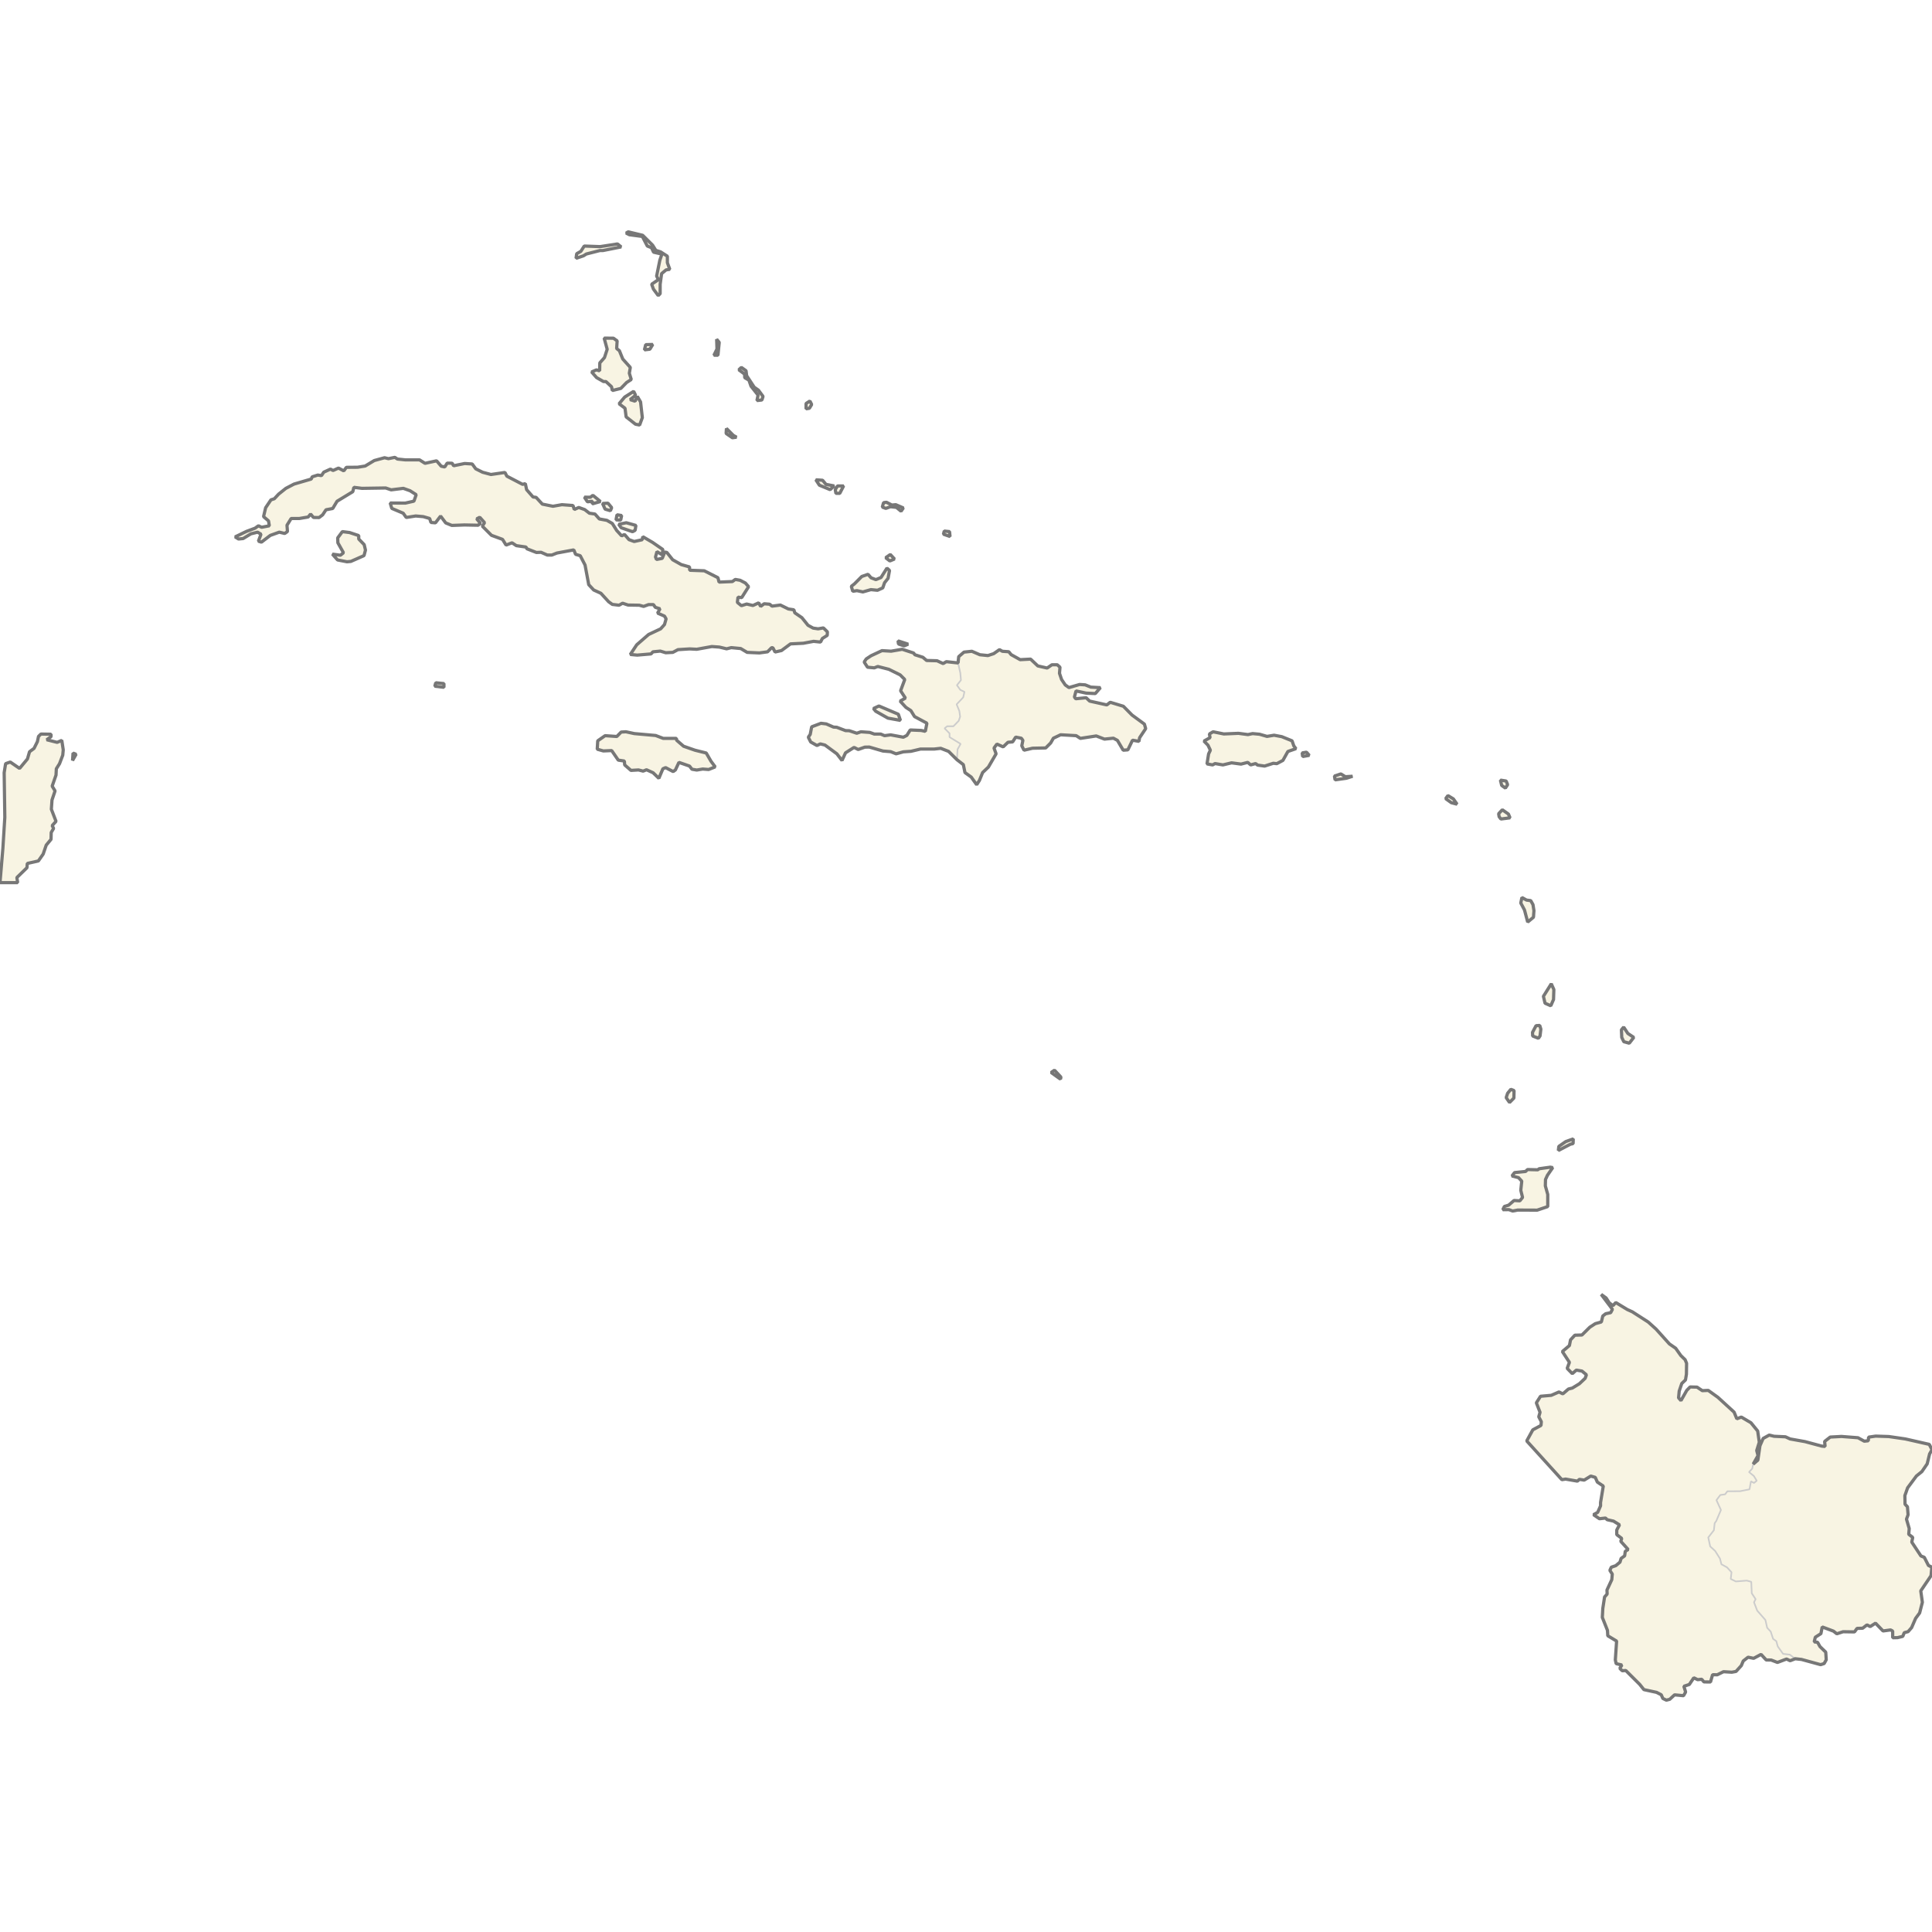 <?xml version="1.0" standalone="no"?>
<svg viewBox="0 0 1200 1200" xmlns="http://www.w3.org/2000/svg" xmlns:xlink="http://www.w3.org/1999/xlink">
<rect x="0" y="0" width="1200" height="1200" fill="#333333" stroke="none"/>
<g id="um-canvas"><rect id="um-canvas-background" x="0" y="0" width="1200" height="1200" fill="transparent"></rect><g id="um-map" transform="translate(0,0),scale(1,1)"><rect id="um-map-background" x="0" y="0" width="1200" height="1200" fill="#ffffff00" stroke="#ffffff00" stroke-width="1" stroke-opacity="1"></rect><path d="M1178.566,1017.177L1175.575,1017.23L1175.575,1013.074L1174.279,1012.381L1169.594,1013.021L1164.908,1008.172L1161.618,1010.303L1159.624,1009.238L1156.933,1011.316L1153.444,1011.422L1151.848,1013.607L1144.77,1013.5L1140.882,1014.779L1138.789,1013.127L1131.81,1010.517L1131.013,1014.673L1127.523,1016.91L1126.826,1019.787L1128.919,1020.054L1130.415,1022.717L1134.003,1026.18L1134.303,1030.92L1133.007,1033.264L1130.813,1033.956L1118.95,1030.707L1115.062,1030.281L1111.672,1027.724L1107.485,1027.245L1104.195,1022.611L1103.298,1019.361L1101.304,1017.923L1099.809,1013.394L1097.616,1011.049L1096.519,1006.2L1091.435,1000.391L1089.441,995.221L1090.438,993.249L1088.045,989.624L1087.746,982.479L1084.955,981.732L1078.176,982.266L1074.985,980.719L1075.484,976.559L1072.693,973.519L1069.203,971.599L1068.306,968.078L1065.315,963.33L1062.225,960.502L1061.028,954.951L1064.518,950.468L1065.016,946.09L1066.013,944.702L1068.904,937.866L1066.113,931.777L1068.505,928.571L1071.496,928.144L1072.892,926.273L1080.768,926.22L1086.649,925.044L1087.547,920.074L1089.441,921.09L1091.136,919.7L1089.341,916.76L1086.35,914.354L1088.344,912.162L1088.942,909.381L1091.834,906.921L1093.13,897.987L1095.123,893.438L1098.912,891.351L1101.902,892.1L1108.981,892.421L1111.872,893.759L1121.143,895.418L1131.511,898.201L1133.605,898.415L1133.306,895.311L1136.795,892.582L1143.773,892.207L1154.042,893.01L1157.93,895.151L1160.422,894.883L1160.621,892.635L1165.008,891.993L1173.183,892.261L1183.451,893.759L1198.305,897.131L1200,900.448L1198.505,903.07L1197.009,909.221L1193.719,914.033L1190.33,916.76L1184.847,924.136L1183.152,928.945L1183.252,934.287L1184.747,935.89L1185.146,940.857L1184.149,943.58L1185.844,949.4L1185.545,952.976L1188.037,954.898L1187.439,957.833L1193.121,966.424L1195.215,967.278L1197.807,972.346L1199.9,973.359L1199.402,978.693L1193.022,988.131L1194.018,995.221L1192.324,1001.83L1189.831,1005.188L1187.339,1010.943L1185.146,1013.447L1182.753,1014.086L1181.856,1016.378Z" id="SUR" class="region" fill="#F8F4E3" stroke="transparent" stroke-width="0"></path><path d="M1115.062,1030.281L1111.872,1031.506L1109.678,1030.441L1103.996,1032.572L1100.108,1031.08L1097.018,1031.027L1093.827,1027.565L1089.242,1030.015L1085.752,1029.322L1082.761,1031.666L1081.565,1034.542L1078.275,1038.164L1075.683,1038.643L1070.499,1038.324L1066.611,1040.241L1063.72,1040.188L1062.424,1044.714L1058.337,1044.661L1056.941,1043.01L1054.449,1043.276L1052.056,1042.105L1049.265,1046.258L1045.875,1047.377L1046.972,1050.944L1045.676,1053.234L1040.093,1052.701L1037.102,1055.47L1035.009,1056.003L1032.815,1054.938L1031.819,1052.648L1028.927,1051.157L1021.052,1049.453L1018.46,1046.205L1009.786,1037.578L1007.593,1037.738L1006.098,1036.246L1007.394,1034.169L1003.805,1033.317L1003.306,1030.974L1004.104,1019.308L998.621,1016.005L998.422,1012.648L995.231,1004.602L995.53,999.059L996.627,991.916L998.222,990.103L998.122,987.598L1001.113,981.146L1001.412,977.679L999.917,975.386L1000.814,973.412L1003.606,972.452L1006.198,970.265L1006.895,967.971L1009.089,966.371L1009.487,963.543L1011.282,962.423L1006.696,957.353L1007.294,955.538L1004.204,953.19L1004.204,950.307L1005.898,947.104L1002.21,944.808L998.222,943.901L997.225,942.886L993.437,943.313L989.748,940.803L992.34,939.362L994.135,935.302L994.135,933.219L995.83,923.014L992.141,920.555L990.845,917.615L988.054,916.813L983.966,919.326L980.975,918.845L979.779,919.967L972.402,918.684L970.109,919.058L948.276,894.99L952.064,888.085L957.149,885.355L957.348,883.052L955.753,879.999L956.551,877.214L954.258,871.32L956.85,867.247L963.529,866.657L968.314,864.567L970.707,865.746L974.196,862.744L976.589,862.154L980.975,859.473L984.564,856.094L985.362,853.895L982.57,851.588L979.081,850.998L976.589,853.198L973.399,849.925L974.794,846.168L970.408,839.458L974.794,835.752L975.492,832.207L978.184,829.306L982.57,829.198L987.455,824.361L990.845,822.157L994.633,821.082L995.53,817.372L997.325,815.973L1000.415,815.328L1001.512,813.23L994.534,803.974L997.624,806.235L999.518,809.195L1001.811,810.971L1003.606,809.033L1010.783,813.392L1013.874,814.79L1023.743,821.136L1028.628,825.544L1036.903,834.732L1040.791,837.417L1043.981,841.927L1046.673,844.558L1047.57,846.758L1047.47,853.519L1046.872,857.113L1044.579,859.312L1042.984,864.031L1042.585,868.212L1044.081,869.927L1047.67,863.602L1049.763,861.457L1054.05,861.564L1057.34,863.763L1061.028,863.602L1067.01,867.89L1077.079,877.107L1078.774,881.231L1081.565,880.16L1087.547,883.695L1091.734,888.835L1092.731,895.793L1091.136,900.93L1091.933,904.086L1088.942,909.381L1088.344,912.162L1086.35,914.354L1089.341,916.76L1091.136,919.7L1089.441,921.09L1087.547,920.074L1086.649,925.044L1080.768,926.22L1072.892,926.273L1071.496,928.144L1068.505,928.571L1066.113,931.777L1068.904,937.866L1066.013,944.702L1065.016,946.09L1064.518,950.468L1061.028,954.951L1062.225,960.502L1065.315,963.33L1068.306,968.078L1069.203,971.599L1072.693,973.519L1075.484,976.559L1074.985,980.719L1078.176,982.266L1084.955,981.732L1087.746,982.479L1088.045,989.624L1090.438,993.249L1089.441,995.221L1091.435,1000.391L1096.519,1006.2L1097.616,1011.049L1099.809,1013.394L1101.304,1017.923L1103.298,1019.361L1104.195,1022.611L1107.485,1027.245L1111.672,1027.724Z" id="GUY" class="region" fill="#F8F4E3" stroke="transparent" stroke-width="0"></path><path d="M595.065,411.764L596.461,417.98L596.86,422.441L594.367,425.601L596.461,428.477L599.053,429.718L598.255,433.155L594.168,437.492L595.863,441.6L596.361,445.144L595.464,447.73L592.174,451.101L588.286,451.101L586.691,452.393L589.782,455.537L589.782,457.838L596.66,462.045L594.766,465.409L594.367,471.85L589.183,466.698L584.298,464.792L580.311,465.241L571.737,465.241L565.855,466.642L561.07,466.978L556.584,468.21L553.194,466.866L548.409,466.473L539.935,464.007L537.144,464.064L533.056,465.521L530.464,464.232L525.181,467.594L522.987,472.354L519.797,468.21L512.42,462.774L509.529,462.045L507.435,463.054L503.547,460.868L502.052,457.894L503.248,456.155L504.146,451.438L509.928,449.247L513.218,449.641L517.704,451.607L519.698,451.719L525.181,453.797L527.474,453.853L532.159,455.425L534.751,454.527L540.234,454.92L543.026,455.93L547.013,455.93L549.406,456.94L553.194,456.435L561.07,457.894L563.263,456.772L565.357,453.404L572.136,453.685L574.728,454.246L575.725,449.191L568.049,445.088L565.756,441.375L562.665,439.35L559.076,435.465L562.366,433.606L559.375,429.041L561.967,422.046L559.076,419.166L552.098,415.72L545.219,413.968L543.026,414.816L538.839,414.421L536.745,411.198L538.041,409.275L541.032,407.295L547.811,404.125L553.493,404.464L560.372,403.275L567.45,405.597L568.248,406.672L573.233,408.257L575.525,410.237L582.005,410.406L585.794,412.159L587.788,410.972ZM557.78,398.063L564.061,400.103L561.568,401.18L558.079,399.99ZM543.923,441.769L542.527,440.081L545.917,438.505L557.98,443.626L559.276,447.449L551.5,446.043Z" id="HTI" class="region" fill="#F8F4E3" stroke="transparent" stroke-width="0"></path><path d="M595.065,411.764L595.464,407.861L598.754,405.031L603.639,404.521L608.623,406.672L613.608,407.181L617.197,405.993L620.786,403.502L622.58,404.521L626.568,404.804L628.063,406.616L633.646,409.728L640.126,409.388L644.612,413.629L650.395,414.929L653.385,412.894L656.675,412.894L658.37,414.421L658.071,418.206L659.367,422.046L661.66,425.432L663.953,427.067L670.533,425.15L674.022,425.375L677.511,426.785L683.493,427.124L680.302,430.789L674.62,430.507L668.339,429.154L667.342,432.93L668.14,434L674.62,433.381L676.813,435.465L687.48,437.83L689.574,436.197L697.749,438.674L703.132,444.132L710.808,449.753L711.606,452.562L707.818,458.231L707.419,460.475L703.431,459.746L700.54,465.745L697.649,465.969L694.06,459.858L691.568,458.512L685.985,459.073L680.901,457.109L671.031,458.624L668.439,456.94L658.769,456.379L654.283,458.512L652.588,461.484L649.497,464.568L641.323,464.736L636.039,465.969L634.643,463.223L635.341,459.858L634.344,458.512L630.855,457.838L628.961,460.811L626.07,461.036L623.079,463.895L619.191,462.157L617.396,464.624L618.692,468.21L613.907,476.439L610.318,479.851L608.324,484.77L606.63,487.395L603.24,482.646L599.352,479.851L598.355,474.929L594.367,471.85L594.766,465.409L596.66,462.045L589.782,457.838L589.782,455.537L586.691,452.393L588.286,451.101L592.174,451.101L595.464,447.73L596.361,445.144L595.863,441.6L594.168,437.492L598.255,433.155L599.053,429.718L596.461,428.477L594.367,425.601L596.86,422.441L596.461,417.98Z" id="DOM" class="region" fill="#F8F4E3" stroke="transparent" stroke-width="0"></path><path d="M481.416,404.974L480.02,402.313L479.222,402.313L476.73,404.861L471.646,405.54L464.069,405.2L460.081,402.822L454.2,402.256L451.308,402.992L446.822,401.916L442.137,401.576L432.766,403.275L428.379,403.049L421.102,403.502L417.911,405.2L413.525,405.427L410.135,404.408L405.55,404.861L404.353,406.163L395.78,406.899L391.493,406.502L395.481,400.5L402.858,394.094L410.335,390.576L412.727,387.908L413.724,384.386L412.727,382.681L408.441,380.805L409.936,378.133L407.045,377.222L405.849,375.515L402.858,375.515L399.767,376.653L397.076,375.914L390.097,375.8L386.708,374.662L384.514,375.914L380.327,375.401L378.034,373.751L373.249,368.511L368.763,366.459L365.673,363.152L363.38,350.932L360.389,345.154L357.498,344.296L356.401,341.548L345.933,343.494L342.743,344.754L339.952,344.754L336.064,343.036L333.173,343.151L327.291,340.86L326.693,339.772L320.711,338.913L318.019,337.136L314.331,338.569L312.138,335.015L305.259,332.491L299.576,326.809L300.972,324.626L297.981,321.292L296.087,322.27L298.38,325.028L296.984,326.234L288.51,326.062L280.635,326.349L276.846,324.798L273.656,320.545L270.466,324.741L267.675,324.511L266.877,322.04L262.889,320.89L258.204,320.487L252.322,321.407L250.428,318.762L243.35,315.77L242.353,312.431L251.724,312.489L257.107,311.279L258.503,307.245L254.715,304.823L250.528,303.323L242.951,304.246L239.561,303.093L224.807,303.323L219.822,302.689L219.124,305.4L209.354,311.337L206.663,315.828L202.476,316.633L200.382,319.797L198.189,321.465L194.7,321.407L192.905,319.28L191.41,321.12L185.927,322.04L180.842,322.04L178.25,326.234L178.549,330.139L176.855,331.344L173.465,330.54L167.882,332.549L162.399,336.735L160.505,336.162L162.1,331.803L160.007,330.54L155.82,331.573L151.034,334.499L148.143,334.785L146.05,333.466L153.028,330.081L158.412,328.072L160.505,326.579L162.499,327.498L167.284,326.579L166.786,323.534L163.695,320.89L164.991,315.367L168.281,310.473L170.375,309.781L173.066,306.899L177.553,303.323L182.637,300.669L193.304,297.551L193.902,296.164L197.391,295.066L199.684,295.413L201.08,293.275L205.267,291.366L206.862,292.234L210.252,290.73L213.542,292.465L215.137,290.268L222.115,290.21L226.801,289.458L232.483,286.043L238.864,284.306L241.256,284.885L245.244,284.074L246.839,285.117L251.824,285.638L260.596,285.638L263.986,287.78L271.164,286.217L274.055,289.573L276.248,290.036L277.744,287.664L280.834,287.722L281.731,289.284L288.61,287.895L293.296,288.185L295.489,291.193L299.776,293.332L304.96,294.72L313.633,293.448L314.829,295.76L324.599,300.842L326.294,300.38L327.091,304.131L331.079,308.686L332.973,308.917L336.861,313.122L343.441,314.446L349.024,313.468L355.903,313.986L356.7,316.461L359.492,315.195L363.18,316.518L366.071,318.762L369.561,319.28L372.252,322.327L376.938,323.189L380.327,325.143L383.019,329.45L386.109,332.835L387.904,331.975L390.695,335.187L393.886,336.334L398.87,335.244L399.269,333.352L405.35,336.907L411.73,341.319L411.332,344.639L408.042,342.636L407.145,345.956L407.743,347.5L411.332,346.814L412.927,342.865L414.223,343.151L417.812,347.672L423.195,350.703L428.279,352.132L428.379,354.189L437.451,354.532L445.925,358.815L446.623,361.554L454.897,361.212L456.692,359.9L459.683,360.413L462.973,362.125L464.966,364.406L460.68,371.188L458.387,370.904L457.988,374.149L460.48,376.198L463.77,375.174L467.658,376.084L471.247,374.434L472.443,376.653L474.637,375.003L478.026,375.288L479.521,376.483L484.705,375.8L489.69,378.246L493.08,378.758L493.678,380.635L498.064,383.647L501.853,388.362L505.043,390.122L508.133,390.576L511.423,390.008L513.915,392.449L513.816,394.661L510.825,396.532L509.629,398.8L505.342,398.346L498.962,399.537L490.986,399.933L485.403,404.068ZM227,341.662L226.103,345.097L217.928,348.702L215.535,348.93L209.654,347.786L206.463,344.181L211.448,344.868L213.342,343.323L209.853,337.136L209.753,334.097L212.644,330.196L217.131,330.77L222.813,332.663L222.813,334.785L226.203,338.282ZM394.982,326.349L394.484,329.392L392.889,330.253L385.81,327.785L384.315,325.66L389.001,324.683ZM382.62,322.902L383.218,319.74L386.109,320.2L385.511,323.074ZM375.841,316.231L374.246,312.719L377.636,312.546L379.929,315.31L379.131,317.209ZM367.965,311.337L364.875,311.682L362.981,308.801L366.669,308.859L368.265,307.649L372.95,311.509L367.866,312.949Z" id="CUB" class="region" fill="#F8F4E3" stroke="transparent" stroke-width="0"></path><path d="M2.592,479.907L3.489,474.313L6.38,473.306L12.162,477.279L17.047,471.402L18.343,466.922L21.135,464.848L23.228,460.643L23.926,457.389L25.422,455.93L31.702,456.042L31.702,457.558L29.011,459.465L35.491,461.092L38.382,459.858L39.279,465.745L38.98,469.05L36.986,474.313L34.992,477.502L34.793,481.417L32.4,488.289L34.195,491.248L32.3,496.883L31.902,502.624L34.793,510.142L32.4,512.813L33.297,514.537L31.802,517.095L31.702,521.32L28.711,524.93L26.817,530.481L23.827,534.753L16.948,536.305L16.748,538.966L10.468,545.06L10.966,548.216L0,548.216L1.794,526.874L2.991,507.693ZM45.061,472.354L45.36,467.762L47.254,468.49Z" id="BLZ" class="region" fill="#F8F4E3" stroke="transparent" stroke-width="0"></path><path d="M654.98,664.719L658.968,669.027L658.669,670.281L652.887,666.137Z" id="ABW" class="region" fill="#F8F4E3" stroke="transparent" stroke-width="0"></path><path d="M552.696,348.416L550.104,346.413L552.995,344.41L555.587,347.214ZM548.01,314.964L548.808,312.201L550.602,311.97L553.992,313.698L556.384,313.468L561.07,315.482L559.674,317.554L556.783,315.137L553.095,314.734L550.204,315.77ZM530.664,362.695L535.25,358.073L539.138,356.702L541.032,358.872L544.023,360.014L547.213,358.701L550.901,352.875L552.496,354.303L551.599,359.215L549.406,361.954L548.309,365.148L545.02,366.63L540.932,366.231L535.947,367.656L532.259,366.858L529.667,367.257L528.77,364.178ZM518.8,304.131L520.196,301.823L523.984,301.823L521.592,306.438L519.199,306.438ZM508.931,301.361L506.738,298.013L510.925,298.302L513.018,300.842L518.103,301.823L515.61,304.131ZM457.489,271.548L454.897,271.897L451.009,269.225L451.209,266.145L455.496,270.445ZM502.75,253.573L500.656,253.923L500.656,250.6L503.049,249.083L504.146,251.241ZM398.671,256.836L398.97,259.398L397.275,263.994L394.683,263.471L388.901,258.932L388.203,253.573L384.514,250.775L388.004,246.633L393.586,243.071L394.783,245.524L391.393,248.208L394.484,249.2L395.879,246.224L397.873,249.667ZM473.939,246.224L473.241,248.442L470.15,248.792L470.848,245.407L466.462,239.857L465.166,236.115L462.574,234.594L462.474,232.37L458.885,229.676L460.48,228.212L463.371,230.262L463.77,233.365L468.456,240.5L471.048,242.312ZM400.266,217.3L401.063,214.069L405.45,213.951L403.655,216.889ZM370.458,229.735L372.452,230.321L372.551,225.398L375.442,222.114L377.137,216.948L375.243,210.012L381.025,210.071L383.318,211.717L383.019,216.478L384.714,217.829L386.807,222.994L391.493,228.212L390.895,231.843L392.091,235.706L389.2,237.577L385.611,241.26L380.327,242.545L379.829,240.208L376.34,236.993L374.844,236.993L370.557,234.536L367.467,231.023ZM445.128,210.718L446.723,212.658L445.925,220.647L443.433,220.647L445.327,216.772ZM362.383,158.898L357.797,160.445L358.196,157.589L360.788,156.101L362.881,152.825L372.751,153.182L383.517,151.514L385.81,153.361L374.445,155.624L372.551,155.624L364.177,157.767ZM388.901,144.773L390.197,143.997L399.169,146.146L405.35,152.288L407.344,155.505L410.335,156.458L414.522,159.136L414.522,163.18L416.017,167.28L413.724,167.636L410.933,169.951L410.036,176.594L410.036,182.398L408.839,183.581L405.849,179.556L404.752,176.535L408.939,173.689L407.842,171.494L409.836,161.634L411.132,157.827L405.948,156.637L404.652,153.838L402.06,152.825L398.97,146.862L390.895,145.788Z" id="BHS" class="region" fill="#F8F4E3" stroke="transparent" stroke-width="0"></path><path d="M585.993,331.803L586.492,329.852L589.782,330.196L590.081,333.237Z" id="TCA" class="region" fill="#F8F4E3" stroke="transparent" stroke-width="0"></path><path d="M961.136,729.998L959.94,732.598L959.84,736.551L961.336,741.91L961.336,749.429L954.756,751.646L942.693,751.592L939.503,752.187L937.21,751.322L933.422,751.376L934.419,749.321L937.011,748.564L940.4,745.643L943.989,745.859L945.684,743.749L944.588,739.312L945.186,733.627L943.192,731.46L939.104,730.431L940.7,728.318L947.578,727.614L948.775,726.422L955.155,726.584L955.952,725.934L962.931,724.958L964.426,725.229ZM977.187,707.382L977.087,710.313L975.393,710.693L967.916,714.601L968.215,712.05L972.501,709.065Z" id="TTO" class="region" fill="#F8F4E3" stroke="transparent" stroke-width="0"></path><path d="M940.4,677.364L940.301,682.047L937.609,684.769L935.515,681.775L936.413,679.052L938.407,676.602Z" id="GRD" class="region" fill="#F8F4E3" stroke="transparent" stroke-width="0"></path><path d="M955.554,644.898L951.965,643.477L951.865,641.235L954.058,637.077L956.351,636.913L957.049,639.211L956.551,643.422Z" id="VCT" class="region" fill="#F8F4E3" stroke="transparent" stroke-width="0"></path><path d="M1014.771,644.351L1011.98,647.959L1008.59,647.03L1007.294,644.351L1007.095,639.649L1008.49,637.953L1011.082,641.891Z" id="BRB" class="region" fill="#F8F4E3" stroke="transparent" stroke-width="0"></path><path d="M965.124,614.613L964.925,620.811L963.23,624.702L959.641,623.113L958.644,618.837L963.529,611.046Z" id="LCA" class="region" fill="#F8F4E3" stroke="transparent" stroke-width="0"></path><path d="M948.874,572.694L946.88,565.188L944.588,560.879L945.285,557.453L948.176,559.056L950.768,559.388L952.164,561.874L952.762,565.63L952.463,569.715Z" id="DMA" class="region" fill="#F8F4E3" stroke="transparent" stroke-width="0"></path><path id="MSR" class="region" fill="#F8F4E3" stroke="transparent" stroke-width="0"></path><path d="M931.129,507.247L930.83,505.41L933.123,502.959L936.911,505.632L937.908,507.971L932.226,508.695ZM932.724,487.842L931.927,484.546L935.515,485.105L936.413,487.395L935.017,489.517Z" id="ATG" class="region" fill="#F8F4E3" stroke="transparent" stroke-width="0"></path><path d="M905.01,499.503L901.421,498.556L897.931,496.046L899.327,494.15L902.717,496.213Z" id="KNA" class="region" fill="#F8F4E3" stroke="transparent" stroke-width="0"></path><path d="M840.11,482.143L836.321,483.373L829.243,484.379L828.844,482.032L832.832,480.69L835.623,482.423Z" id="VIR" class="region" fill="#F8F4E3" stroke="transparent" stroke-width="0"></path><path d="M813.193,469.162L809.105,469.891L808.806,467.65L811.498,467.202ZM803.622,463.279L804.918,465.016L799.934,466.754L796.843,472.298L793.055,474.313L790.862,474.089L785.478,475.824L781.092,475.209L779.895,474.257L776.805,475.097L775.01,473.53L770.823,474.593L764.941,473.81L759.558,475.097L754.673,474.257L753.178,475.097L749.688,474.481L750.685,468.266L751.782,465.969L750.287,462.83L747.794,460.307L751.583,458.175L751.184,455.874L753.477,454.527L760.156,455.874L769.228,455.481L775.11,456.267L778.001,455.65L782.288,456.042L786.973,457.389L791.36,456.66L796.145,457.558L802.526,460.138Z" id="PRI" class="region" fill="#F8F4E3" stroke="transparent" stroke-width="0"></path><path id="AIA" class="region" fill="#F8F4E3" stroke="transparent" stroke-width="0"></path><path id="VGB" class="region" fill="#F8F4E3" stroke="transparent" stroke-width="0"></path><path d="M441.638,472.858L444.23,476.328L440.143,477.95L436.454,477.67L432.766,478.285L429.775,477.782L428.279,475.824L421.7,473.53L419.507,478.229L418.111,479.236L413.425,476.775L411.73,477.502L409.238,483.429L405.649,479.963L401.562,478.118L399.468,478.957L396.577,478.229L391.892,478.509L388.004,475.097L387.804,472.69L384.016,472.13L379.929,466.193L374.745,466.417L370.956,465.353L371.255,460.138L375.841,456.94L383.119,457.445L385.81,454.695L388.801,454.527L393.985,455.65L407.244,456.828L411.93,458.624L420.105,458.624L420.304,459.802L424.591,463.503L431.669,465.969L438.648,467.706Z" id="JAM" class="region" fill="#F8F4E3" stroke="transparent" stroke-width="0"></path><path d="M275.75,424.585L275.75,426.898L270.067,426.221L270.665,424.078Z" id="CYM" class="region" fill="#F8F4E3" stroke="transparent" stroke-width="0"></path><path id="BMU" class="region" fill="#F8F4E3" stroke="transparent" stroke-width="0"></path><path d="M1115.062,1030.281L1111.672,1027.724L1107.485,1027.245L1104.195,1022.611L1103.298,1019.361L1101.304,1017.923L1099.809,1013.394L1097.616,1011.049L1096.519,1006.2L1091.435,1000.391L1089.441,995.221L1090.438,993.249L1088.045,989.624L1087.746,982.479L1084.955,981.732L1078.176,982.266L1074.985,980.719L1075.484,976.559L1072.693,973.519L1069.203,971.599L1068.306,968.078L1065.315,963.33L1062.225,960.502L1061.028,954.951L1064.518,950.468L1065.016,946.09L1066.013,944.702L1068.904,937.866L1066.113,931.777L1068.505,928.571L1071.496,928.144L1072.892,926.273L1080.768,926.22L1086.649,925.044L1087.547,920.074L1089.441,921.09L1091.136,919.7L1089.341,916.76L1086.35,914.354L1088.344,912.162L1088.942,909.381M595.065,411.764L596.461,417.98L596.86,422.441L594.367,425.601L596.461,428.477L599.053,429.718L598.255,433.155L594.168,437.492L595.863,441.6L596.361,445.144L595.464,447.73L592.174,451.101L588.286,451.101L586.691,452.393L589.782,455.537L589.782,457.838L596.66,462.045L594.766,465.409L594.367,471.85" class="region-boundary" pointer-events="none" fill="transparent" stroke="#CCCCCC" stroke-width="1" stroke-opacity="1" stroke-linejoin="bevel"></path><path d="M1088.942,909.381L1091.834,906.921L1093.13,897.987L1095.123,893.438L1098.912,891.351L1101.902,892.1L1108.981,892.421L1111.872,893.759L1121.143,895.418L1131.511,898.201L1133.605,898.415L1133.306,895.311L1136.795,892.582L1143.773,892.207L1154.042,893.01L1157.93,895.151L1160.422,894.883L1160.621,892.635L1165.008,891.993L1173.183,892.261L1183.451,893.759L1198.305,897.131L1200,900.448L1198.505,903.07L1197.009,909.221L1193.719,914.033L1190.33,916.76L1184.847,924.136L1183.152,928.945L1183.252,934.287L1184.747,935.89L1185.146,940.857L1184.149,943.58L1185.844,949.4L1185.545,952.976L1188.037,954.898L1187.439,957.833L1193.121,966.424L1195.215,967.278L1197.807,972.346L1199.9,973.359L1199.402,978.693L1193.022,988.131L1194.018,995.221L1192.324,1001.83L1189.831,1005.188L1187.339,1010.943L1185.146,1013.447L1182.753,1014.086L1181.856,1016.378L1178.566,1017.177L1175.575,1017.23L1175.575,1013.074L1174.279,1012.381L1169.594,1013.021L1164.908,1008.172L1161.618,1010.303L1159.624,1009.238L1156.933,1011.316L1153.444,1011.422L1151.848,1013.607L1144.77,1013.5L1140.882,1014.779L1138.789,1013.127L1131.81,1010.517L1131.013,1014.673L1127.523,1016.91L1126.826,1019.787L1128.919,1020.054L1130.415,1022.717L1134.003,1026.18L1134.303,1030.92L1133.007,1033.264L1130.813,1033.956L1118.95,1030.707L1115.062,1030.281L1111.872,1031.506L1109.678,1030.441L1103.996,1032.572L1100.108,1031.08L1097.018,1031.027L1093.827,1027.565L1089.242,1030.015L1085.752,1029.322L1082.761,1031.666L1081.565,1034.542L1078.275,1038.164L1075.683,1038.643L1070.499,1038.324L1066.611,1040.241L1063.72,1040.188L1062.424,1044.714L1058.337,1044.661L1056.941,1043.01L1054.449,1043.276L1052.056,1042.105L1049.265,1046.258L1045.875,1047.377L1046.972,1050.944L1045.676,1053.234L1040.093,1052.701L1037.102,1055.47L1035.009,1056.003L1032.815,1054.938L1031.819,1052.648L1028.927,1051.157L1021.052,1049.453L1018.46,1046.205L1009.786,1037.578L1007.593,1037.738L1006.098,1036.246L1007.394,1034.169L1003.805,1033.317L1003.306,1030.974L1004.104,1019.308L998.621,1016.005L998.422,1012.648L995.231,1004.602L995.53,999.059L996.627,991.916L998.222,990.103L998.122,987.598L1001.113,981.146L1001.412,977.679L999.917,975.386L1000.814,973.412L1003.606,972.452L1006.198,970.265L1006.895,967.971L1009.089,966.371L1009.487,963.543L1011.282,962.423L1006.696,957.353L1007.294,955.538L1004.204,953.19L1004.204,950.307L1005.898,947.104L1002.21,944.808L998.222,943.901L997.225,942.886L993.437,943.313L989.748,940.803L992.34,939.362L994.135,935.302L994.135,933.219L995.83,923.014L992.141,920.555L990.845,917.615L988.054,916.813L983.966,919.326L980.975,918.845L979.779,919.967L972.402,918.684L970.109,919.058L948.276,894.99L952.064,888.085L957.149,885.355L957.348,883.052L955.753,879.999L956.551,877.214L954.258,871.32L956.85,867.247L963.529,866.657L968.314,864.567L970.707,865.746L974.196,862.744L976.589,862.154L980.975,859.473L984.564,856.094L985.362,853.895L982.57,851.588L979.081,850.998L976.589,853.198L973.399,849.925L974.794,846.168L970.408,839.458L974.794,835.752L975.492,832.207L978.184,829.306L982.57,829.198L987.455,824.361L990.845,822.157L994.633,821.082L995.53,817.372L997.325,815.973L1000.415,815.328L1001.512,813.23L994.534,803.974L997.624,806.235L999.518,809.195L1001.811,810.971L1003.606,809.033L1010.783,813.392L1013.874,814.79L1023.743,821.136L1028.628,825.544L1036.903,834.732L1040.791,837.417L1043.981,841.927L1046.673,844.558L1047.57,846.758L1047.47,853.519L1046.872,857.113L1044.579,859.312L1042.984,864.031L1042.585,868.212L1044.081,869.927L1047.67,863.602L1049.763,861.457L1054.05,861.564L1057.34,863.763L1061.028,863.602L1067.01,867.89L1077.079,877.107L1078.774,881.231L1081.565,880.16L1087.547,883.695L1091.734,888.835L1092.731,895.793L1091.136,900.93L1091.933,904.086ZM594.367,471.85L589.183,466.698L584.298,464.792L580.311,465.241L571.737,465.241L565.855,466.642L561.07,466.978L556.584,468.21L553.194,466.866L548.409,466.473L539.935,464.007L537.144,464.064L533.056,465.521L530.464,464.232L525.181,467.594L522.987,472.354L519.797,468.21L512.42,462.774L509.529,462.045L507.435,463.054L503.547,460.868L502.052,457.894L503.248,456.155L504.146,451.438L509.928,449.247L513.218,449.641L517.704,451.607L519.698,451.719L525.181,453.797L527.474,453.853L532.159,455.425L534.751,454.527L540.234,454.92L543.026,455.93L547.013,455.93L549.406,456.94L553.194,456.435L561.07,457.894L563.263,456.772L565.357,453.404L572.136,453.685L574.728,454.246L575.725,449.191L568.049,445.088L565.756,441.375L562.665,439.35L559.076,435.465L562.366,433.606L559.375,429.041L561.967,422.046L559.076,419.166L552.098,415.72L545.219,413.968L543.026,414.816L538.839,414.421L536.745,411.198L538.041,409.275L541.032,407.295L547.811,404.125L553.493,404.464L560.372,403.275L567.45,405.597L568.248,406.672L573.233,408.257L575.525,410.237L582.005,410.406L585.794,412.159L587.788,410.972L595.065,411.764L595.464,407.861L598.754,405.031L603.639,404.521L608.623,406.672L613.608,407.181L617.197,405.993L620.786,403.502L622.58,404.521L626.568,404.804L628.063,406.616L633.646,409.728L640.126,409.388L644.612,413.629L650.395,414.929L653.385,412.894L656.675,412.894L658.37,414.421L658.071,418.206L659.367,422.046L661.66,425.432L663.953,427.067L670.533,425.15L674.022,425.375L677.511,426.785L683.493,427.124L680.302,430.789L674.62,430.507L668.339,429.154L667.342,432.93L668.14,434L674.62,433.381L676.813,435.465L687.48,437.83L689.574,436.197L697.749,438.674L703.132,444.132L710.808,449.753L711.606,452.562L707.818,458.231L707.419,460.475L703.431,459.746L700.54,465.745L697.649,465.969L694.06,459.858L691.568,458.512L685.985,459.073L680.901,457.109L671.031,458.624L668.439,456.94L658.769,456.379L654.283,458.512L652.588,461.484L649.497,464.568L641.323,464.736L636.039,465.969L634.643,463.223L635.341,459.858L634.344,458.512L630.855,457.838L628.961,460.811L626.07,461.036L623.079,463.895L619.191,462.157L617.396,464.624L618.692,468.21L613.907,476.439L610.318,479.851L608.324,484.77L606.63,487.395L603.24,482.646L599.352,479.851L598.355,474.929ZM557.78,398.063L564.061,400.103L561.568,401.18L558.079,399.99ZM543.923,441.769L542.527,440.081L545.917,438.505L557.98,443.626L559.276,447.449L551.5,446.043ZM481.416,404.974L480.02,402.313L479.222,402.313L476.73,404.861L471.646,405.54L464.069,405.2L460.081,402.822L454.2,402.256L451.308,402.992L446.822,401.916L442.137,401.576L432.766,403.275L428.379,403.049L421.102,403.502L417.911,405.2L413.525,405.427L410.135,404.408L405.55,404.861L404.353,406.163L395.78,406.899L391.493,406.502L395.481,400.5L402.858,394.094L410.335,390.576L412.727,387.908L413.724,384.386L412.727,382.681L408.441,380.805L409.936,378.133L407.045,377.222L405.849,375.515L402.858,375.515L399.767,376.653L397.076,375.914L390.097,375.8L386.708,374.662L384.514,375.914L380.327,375.401L378.034,373.751L373.249,368.511L368.763,366.459L365.673,363.152L363.38,350.932L360.389,345.154L357.498,344.296L356.401,341.548L345.933,343.494L342.743,344.754L339.952,344.754L336.064,343.036L333.173,343.151L327.291,340.86L326.693,339.772L320.711,338.913L318.019,337.136L314.331,338.569L312.138,335.015L305.259,332.491L299.576,326.809L300.972,324.626L297.981,321.292L296.087,322.27L298.38,325.028L296.984,326.234L288.51,326.062L280.635,326.349L276.846,324.798L273.656,320.545L270.466,324.741L267.675,324.511L266.877,322.04L262.889,320.89L258.204,320.487L252.322,321.407L250.428,318.762L243.35,315.77L242.353,312.431L251.724,312.489L257.107,311.279L258.503,307.245L254.715,304.823L250.528,303.323L242.951,304.246L239.561,303.093L224.807,303.323L219.822,302.689L219.124,305.4L209.354,311.337L206.663,315.828L202.476,316.633L200.382,319.797L198.189,321.465L194.7,321.407L192.905,319.28L191.41,321.12L185.927,322.04L180.842,322.04L178.25,326.234L178.549,330.139L176.855,331.344L173.465,330.54L167.882,332.549L162.399,336.735L160.505,336.162L162.1,331.803L160.007,330.54L155.82,331.573L151.034,334.499L148.143,334.785L146.05,333.466L153.028,330.081L158.412,328.072L160.505,326.579L162.499,327.498L167.284,326.579L166.786,323.534L163.695,320.89L164.991,315.367L168.281,310.473L170.375,309.781L173.066,306.899L177.553,303.323L182.637,300.669L193.304,297.551L193.902,296.164L197.391,295.066L199.684,295.413L201.08,293.275L205.267,291.366L206.862,292.234L210.252,290.73L213.542,292.465L215.137,290.268L222.115,290.21L226.801,289.458L232.483,286.043L238.864,284.306L241.256,284.885L245.244,284.074L246.839,285.117L251.824,285.638L260.596,285.638L263.986,287.78L271.164,286.217L274.055,289.573L276.248,290.036L277.744,287.664L280.834,287.722L281.731,289.284L288.61,287.895L293.296,288.185L295.489,291.193L299.776,293.332L304.96,294.72L313.633,293.448L314.829,295.76L324.599,300.842L326.294,300.38L327.091,304.131L331.079,308.686L332.973,308.917L336.861,313.122L343.441,314.446L349.024,313.468L355.903,313.986L356.7,316.461L359.492,315.195L363.18,316.518L366.071,318.762L369.561,319.28L372.252,322.327L376.938,323.189L380.327,325.143L383.019,329.45L386.109,332.835L387.904,331.975L390.695,335.187L393.886,336.334L398.87,335.244L399.269,333.352L405.35,336.907L411.73,341.319L411.332,344.639L408.042,342.636L407.145,345.956L407.743,347.5L411.332,346.814L412.927,342.865L414.223,343.151L417.812,347.672L423.195,350.703L428.279,352.132L428.379,354.189L437.451,354.532L445.925,358.815L446.623,361.554L454.897,361.212L456.692,359.9L459.683,360.413L462.973,362.125L464.966,364.406L460.68,371.188L458.387,370.904L457.988,374.149L460.48,376.198L463.77,375.174L467.658,376.084L471.247,374.434L472.443,376.653L474.637,375.003L478.026,375.288L479.521,376.483L484.705,375.8L489.69,378.246L493.08,378.758L493.678,380.635L498.064,383.647L501.853,388.362L505.043,390.122L508.133,390.576L511.423,390.008L513.915,392.449L513.816,394.661L510.825,396.532L509.629,398.8L505.342,398.346L498.962,399.537L490.986,399.933L485.403,404.068ZM227,341.662L226.103,345.097L217.928,348.702L215.535,348.93L209.654,347.786L206.463,344.181L211.448,344.868L213.342,343.323L209.853,337.136L209.753,334.097L212.644,330.196L217.131,330.77L222.813,332.663L222.813,334.785L226.203,338.282ZM394.982,326.349L394.484,329.392L392.889,330.253L385.81,327.785L384.315,325.66L389.001,324.683ZM382.62,322.902L383.218,319.74L386.109,320.2L385.511,323.074ZM375.841,316.231L374.246,312.719L377.636,312.546L379.929,315.31L379.131,317.209ZM367.965,311.337L364.875,311.682L362.981,308.801L366.669,308.859L368.265,307.649L372.95,311.509L367.866,312.949ZM2.592,479.907L3.489,474.313L6.38,473.306L12.162,477.279L17.047,471.402L18.343,466.922L21.135,464.848L23.228,460.643L23.926,457.389L25.422,455.93L31.702,456.042L31.702,457.558L29.011,459.465L35.491,461.092L38.382,459.858L39.279,465.745L38.98,469.05L36.986,474.313L34.992,477.502L34.793,481.417L32.4,488.289L34.195,491.248L32.3,496.883L31.902,502.624L34.793,510.142L32.4,512.813L33.297,514.537L31.802,517.095L31.702,521.32L28.711,524.93L26.817,530.481L23.827,534.753L16.948,536.305L16.748,538.966L10.468,545.06L10.966,548.216L0,548.216L1.794,526.874L2.991,507.693ZM45.061,472.354L45.36,467.762L47.254,468.49ZM654.98,664.719L658.968,669.027L658.669,670.281L652.887,666.137ZM552.696,348.416L550.104,346.413L552.995,344.41L555.587,347.214ZM548.01,314.964L548.808,312.201L550.602,311.97L553.992,313.698L556.384,313.468L561.07,315.482L559.674,317.554L556.783,315.137L553.095,314.734L550.204,315.77ZM530.664,362.695L535.25,358.073L539.138,356.702L541.032,358.872L544.023,360.014L547.213,358.701L550.901,352.875L552.496,354.303L551.599,359.215L549.406,361.954L548.309,365.148L545.02,366.63L540.932,366.231L535.947,367.656L532.259,366.858L529.667,367.257L528.77,364.178ZM518.8,304.131L520.196,301.823L523.984,301.823L521.592,306.438L519.199,306.438ZM508.931,301.361L506.738,298.013L510.925,298.302L513.018,300.842L518.103,301.823L515.61,304.131ZM457.489,271.548L454.897,271.897L451.009,269.225L451.209,266.145L455.496,270.445ZM502.75,253.573L500.656,253.923L500.656,250.6L503.049,249.083L504.146,251.241ZM398.671,256.836L398.97,259.398L397.275,263.994L394.683,263.471L388.901,258.932L388.203,253.573L384.514,250.775L388.004,246.633L393.586,243.071L394.783,245.524L391.393,248.208L394.484,249.2L395.879,246.224L397.873,249.667ZM473.939,246.224L473.241,248.442L470.15,248.792L470.848,245.407L466.462,239.857L465.166,236.115L462.574,234.594L462.474,232.37L458.885,229.676L460.48,228.212L463.371,230.262L463.77,233.365L468.456,240.5L471.048,242.312ZM400.266,217.3L401.063,214.069L405.45,213.951L403.655,216.889ZM370.458,229.735L372.452,230.321L372.551,225.398L375.442,222.114L377.137,216.948L375.243,210.012L381.025,210.071L383.318,211.717L383.019,216.478L384.714,217.829L386.807,222.994L391.493,228.212L390.895,231.843L392.091,235.706L389.2,237.577L385.611,241.26L380.327,242.545L379.829,240.208L376.34,236.993L374.844,236.993L370.557,234.536L367.467,231.023ZM445.128,210.718L446.723,212.658L445.925,220.647L443.433,220.647L445.327,216.772ZM362.383,158.898L357.797,160.445L358.196,157.589L360.788,156.101L362.881,152.825L372.751,153.182L383.517,151.514L385.81,153.361L374.445,155.624L372.551,155.624L364.177,157.767ZM388.901,144.773L390.197,143.997L399.169,146.146L405.35,152.288L407.344,155.505L410.335,156.458L414.522,159.136L414.522,163.18L416.017,167.28L413.724,167.636L410.933,169.951L410.036,176.594L410.036,182.398L408.839,183.581L405.849,179.556L404.752,176.535L408.939,173.689L407.842,171.494L409.836,161.634L411.132,157.827L405.948,156.637L404.652,153.838L402.06,152.825L398.97,146.862L390.895,145.788ZM585.993,331.803L586.492,329.852L589.782,330.196L590.081,333.237ZM961.136,729.998L959.94,732.598L959.84,736.551L961.336,741.91L961.336,749.429L954.756,751.646L942.693,751.592L939.503,752.187L937.21,751.322L933.422,751.376L934.419,749.321L937.011,748.564L940.4,745.643L943.989,745.859L945.684,743.749L944.588,739.312L945.186,733.627L943.192,731.46L939.104,730.431L940.7,728.318L947.578,727.614L948.775,726.422L955.155,726.584L955.952,725.934L962.931,724.958L964.426,725.229ZM977.187,707.382L977.087,710.313L975.393,710.693L967.916,714.601L968.215,712.05L972.501,709.065ZM940.4,677.364L940.301,682.047L937.609,684.769L935.515,681.775L936.413,679.052L938.407,676.602ZM955.554,644.898L951.965,643.477L951.865,641.235L954.058,637.077L956.351,636.913L957.049,639.211L956.551,643.422ZM1014.771,644.351L1011.98,647.959L1008.59,647.03L1007.294,644.351L1007.095,639.649L1008.49,637.953L1011.082,641.891ZM965.124,614.613L964.925,620.811L963.23,624.702L959.641,623.113L958.644,618.837L963.529,611.046ZM948.874,572.694L946.88,565.188L944.588,560.879L945.285,557.453L948.176,559.056L950.768,559.388L952.164,561.874L952.762,565.63L952.463,569.715ZM931.129,507.247L930.83,505.41L933.123,502.959L936.911,505.632L937.908,507.971L932.226,508.695ZM932.724,487.842L931.927,484.546L935.515,485.105L936.413,487.395L935.017,489.517ZM905.01,499.503L901.421,498.556L897.931,496.046L899.327,494.15L902.717,496.213ZM840.11,482.143L836.321,483.373L829.243,484.379L828.844,482.032L832.832,480.69L835.623,482.423ZM813.193,469.162L809.105,469.891L808.806,467.65L811.498,467.202ZM803.622,463.279L804.918,465.016L799.934,466.754L796.843,472.298L793.055,474.313L790.862,474.089L785.478,475.824L781.092,475.209L779.895,474.257L776.805,475.097L775.01,473.53L770.823,474.593L764.941,473.81L759.558,475.097L754.673,474.257L753.178,475.097L749.688,474.481L750.685,468.266L751.782,465.969L750.287,462.83L747.794,460.307L751.583,458.175L751.184,455.874L753.477,454.527L760.156,455.874L769.228,455.481L775.11,456.267L778.001,455.65L782.288,456.042L786.973,457.389L791.36,456.66L796.145,457.558L802.526,460.138ZM441.638,472.858L444.23,476.328L440.143,477.95L436.454,477.67L432.766,478.285L429.775,477.782L428.279,475.824L421.7,473.53L419.507,478.229L418.111,479.236L413.425,476.775L411.73,477.502L409.238,483.429L405.649,479.963L401.562,478.118L399.468,478.957L396.577,478.229L391.892,478.509L388.004,475.097L387.804,472.69L384.016,472.13L379.929,466.193L374.745,466.417L370.956,465.353L371.255,460.138L375.841,456.94L383.119,457.445L385.81,454.695L388.801,454.527L393.985,455.65L407.244,456.828L411.93,458.624L420.105,458.624L420.304,459.802L424.591,463.503L431.669,465.969L438.648,467.706ZM275.75,424.585L275.75,426.898L270.067,426.221L270.665,424.078Z" class="boundary" pointer-events="none" fill="transparent" stroke="#777777" stroke-width="2" stroke-opacity="1" stroke-linejoin="bevel"></path><g id="um-map-labels"></g><g id="um-map-locations"></g></g><g id="um-user-layers"></g></g><defs></defs>
</svg>